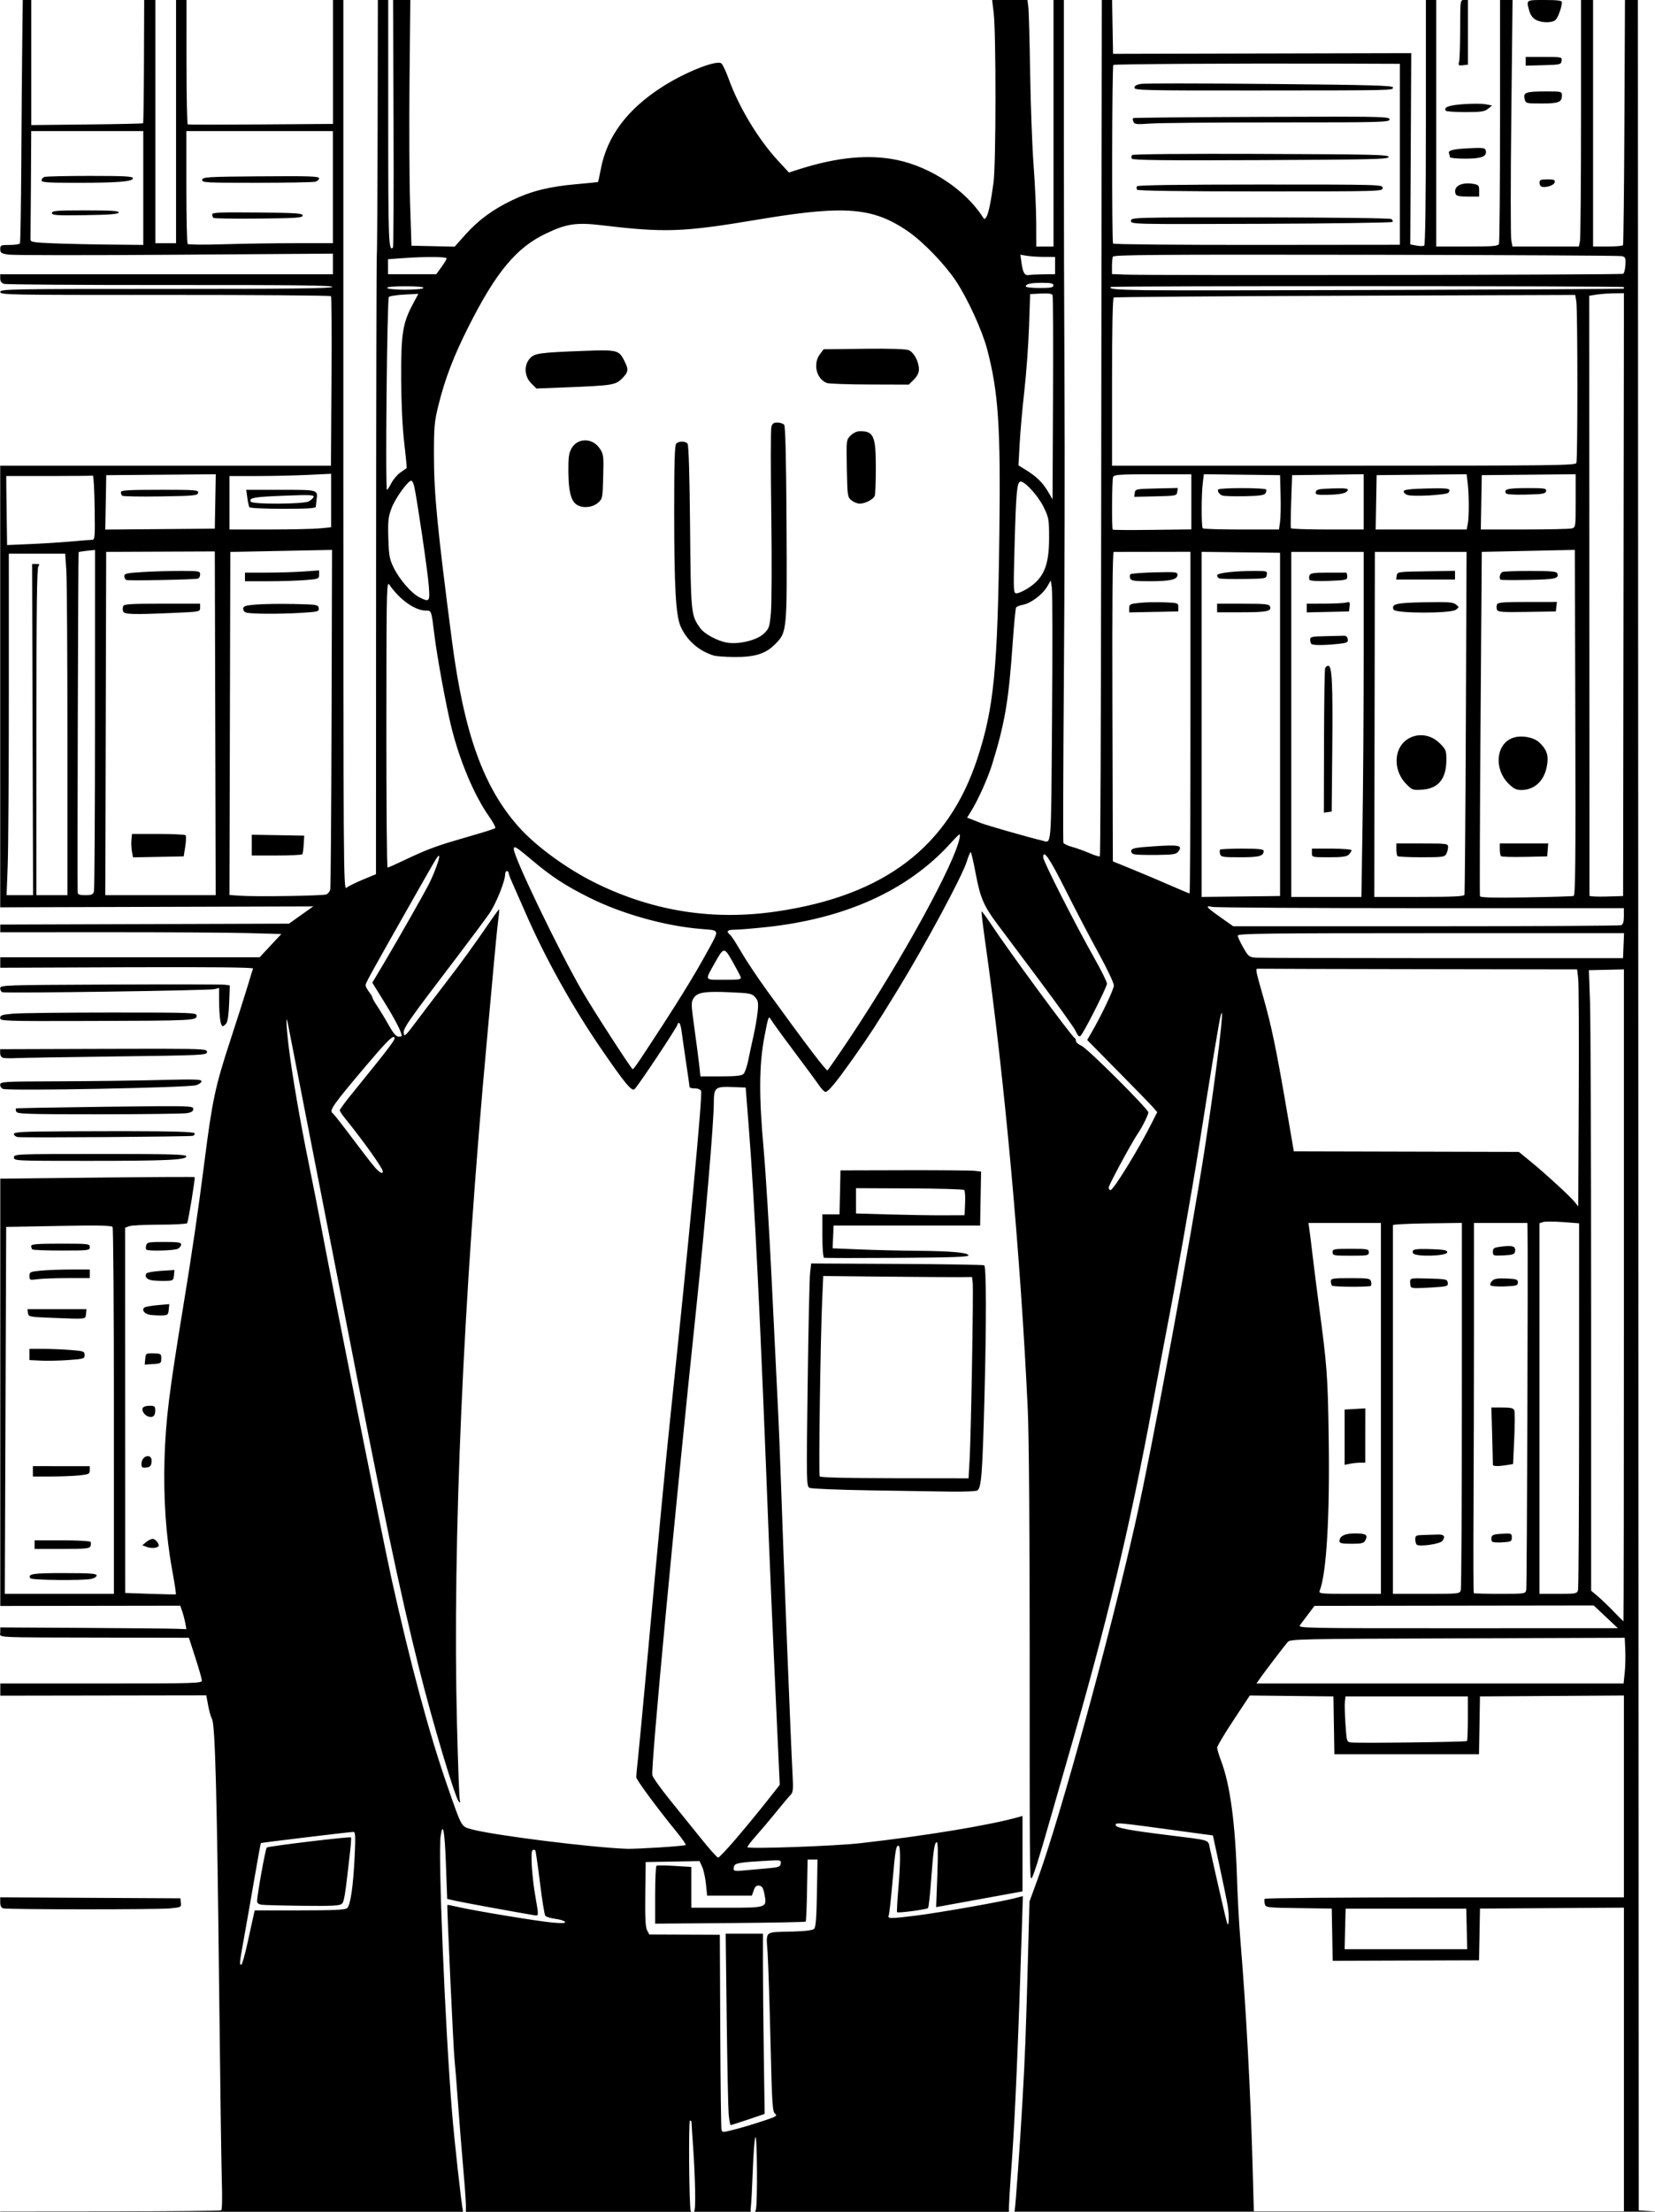<?xml version="1.0" encoding="UTF-8" standalone="no"?>
<!-- Created with Inkscape (http://www.inkscape.org/) -->

<svg
   width="72.23mm"
   height="96.464mm"
   viewBox="0 0 72.23 96.464"
   version="1.1"
   id="svg14705"
   xml:space="preserve"
   inkscape:version="1.2 (dc2aedaf03, 2022-05-15)"
   sodipodi:docname="Office worker.svg"
   xmlns:inkscape="http://www.inkscape.org/namespaces/inkscape"
   xmlns:sodipodi="http://sodipodi.sourceforge.net/DTD/sodipodi-0.dtd"
   xmlns="http://www.w3.org/2000/svg"
   xmlns:svg="http://www.w3.org/2000/svg"
   xmlns:rdf="http://www.w3.org/1999/02/22-rdf-syntax-ns#"
   xmlns:cc="http://creativecommons.org/ns#"
   xmlns:dc="http://purl.org/dc/elements/1.1/"><title
     id="title14730">Office worker</title><sodipodi:namedview
     id="namedview14707"
     pagecolor="#ffffff"
     bordercolor="#666666"
     borderopacity="1.0"
     inkscape:showpageshadow="2"
     inkscape:pageopacity="0.0"
     inkscape:pagecheckerboard="0"
     inkscape:deskcolor="#d1d1d1"
     inkscape:document-units="mm"
     showgrid="false"
     inkscape:zoom="0.24409717"
     inkscape:cx="1751.3517"
     inkscape:cy="1190.0998"
     inkscape:window-width="1920"
     inkscape:window-height="991"
     inkscape:window-x="-9"
     inkscape:window-y="-9"
     inkscape:window-maximized="1"
     inkscape:current-layer="layer1" /><defs
     id="defs14702" /><g
     inkscape:label="Lager 1"
     inkscape:groupmode="layer"
     id="layer1"
     transform="translate(135.465,-12.538)"><path
       id="path14721"
       style="fill:#000000;stroke-width:0.075"
       d="m -127.782,12.538 v 5.304 5.304 h -0.451 -0.451 v -5.304 -5.304 l -0.244,2.93e-4 -0.244,2.94e-4 -0.01,2.674 c -0.005,1.471 -0.022,2.686 -0.038,2.701 -0.015,0.015 -1.12,0.039 -2.454,0.053 l -2.426,0.026 V 15.265 12.538 h -0.185 -0.186 l -0.023,1.862 c -0.013,1.024 -0.031,3.398 -0.042,5.276 -0.011,1.878 -0.037,3.443 -0.06,3.479 -0.022,0.036 -0.225,0.066 -0.45,0.066 -0.384,0 -0.409,0.011 -0.409,0.183 0,0.161 0.043,0.19 0.357,0.238 0.197,0.03 3.463,0.032 7.26,0.006 l 6.902,-0.048 v 0.45 0.45 h -7.26 -7.26 v 0.183 c 0,0.123 0.055,0.2 0.168,0.236 0.092,0.029 3.361,0.051 7.264,0.049 5.392,-0.004 7.089,0.016 7.067,0.083 -0.022,0.067 -1.802,0.088 -7.264,0.088 -6.862,0 -7.235,0.007 -7.235,0.133 0,0.126 0.369,0.133 7.197,0.129 3.958,-0.002 7.217,0.023 7.241,0.055 0.024,0.032 0.033,1.709 0.02,3.726 l -0.023,3.667 h -7.218 -7.217 v 9.63 9.63 l 6.831,-0.02 6.831,-0.02 -0.53,0.376 -0.53,0.376 -6.3,0.02 -6.3,0.02 v 0.168 0.168 l 4.683,-0.002 c 2.576,-7.56e-4 5.336,0.016 6.134,0.038 l 1.451,0.039 -0.474,0.508 -0.474,0.508 h -5.66 -5.66 v 0.228 0.228 l 5.53,-0.021 c 3.664,-0.014 5.521,0.005 5.502,0.055 -0.016,0.041 -0.12,0.38 -0.231,0.752 -0.111,0.372 -0.452,1.439 -0.757,2.37 -0.665,2.031 -0.788,2.605 -1.134,5.316 -0.274,2.147 -0.552,4.04 -0.931,6.344 -0.614,3.73 -0.757,4.9 -0.809,6.583 -0.052,1.722 0.059,3.364 0.328,4.836 0.108,0.591 0.183,1.082 0.167,1.091 -0.016,0.009 -0.52,-1.65e-4 -1.12,-0.021 l -1.091,-0.038 -0.002,-7.964 -0.002,-7.964 0.176,-0.067 c 0.097,-0.037 0.696,-0.067 1.333,-0.067 0.636,0 1.175,-0.03 1.198,-0.066 0.053,-0.085 0.36,-1.974 0.327,-2.008 -0.014,-0.014 -1.928,-0.005 -4.254,0.021 l -4.229,0.046 v 9.318 9.318 l 3.928,-0.006 3.928,-0.006 0.085,0.248 c 0.047,0.137 0.107,0.367 0.134,0.512 l 0.049,0.263 -0.47,-0.017 c -0.259,-0.01 -2.087,-0.026 -4.062,-0.038 l -3.592,-0.02 v 0.207 c 0,0.25 -0.439,0.227 4.587,0.237 l 3.646,0.007 0.28,0.865 c 0.154,0.476 0.282,0.924 0.285,0.997 0.004,0.124 -0.253,0.132 -4.396,0.132 h -4.401 v 0.266 0.266 l 4.495,-0.007 4.495,-0.007 0.081,0.437 c 0.044,0.241 0.122,0.514 0.172,0.608 0.134,0.249 0.216,3.381 0.308,11.754 0.044,3.993 0.097,7.79 0.119,8.439 0.022,0.671 0.01,1.197 -0.029,1.221 -0.037,0.023 -2.222,0.044 -4.854,0.046 l -4.786,0.004 v 0.013 h 20.196 c -0.077,-0.364 -0.384,-3.119 -0.485,-4.382 -0.307,-3.827 -0.61,-11.222 -0.493,-12.006 0.098,-0.656 0.176,-0.236 0.23,1.242 l 0.055,1.5 0.348,0.081 c 0.275,0.064 2.616,0.493 3.451,0.633 0.201,0.034 0.2,0.038 0.057,-0.778 -0.16,-0.91 -0.228,-1.998 -0.129,-2.059 0.044,-0.027 0.098,-0.022 0.119,0.012 0.021,0.034 0.113,0.669 0.204,1.412 0.091,0.742 0.195,1.388 0.232,1.435 0.036,0.046 0.233,0.107 0.437,0.134 0.204,0.027 0.395,0.087 0.423,0.132 0.037,0.059 -0.118,0.068 -0.542,0.031 -0.631,-0.055 -3.375,-0.507 -4.129,-0.68 -0.248,-0.057 -0.457,-0.098 -0.464,-0.09 -0.025,0.025 0.267,6.338 0.31,6.708 0.024,0.207 0.093,1.07 0.154,1.918 0.061,0.848 0.16,2.084 0.22,2.746 0.06,0.662 0.116,1.415 0.125,1.674 0.005,0.146 0.003,0.252 -0.003,0.339 h 9.841 c -0.009,-0.011 -0.021,-0.018 -0.026,-0.032 -0.069,-0.2 -0.1,-3.9 -0.033,-3.942 0.037,-0.023 0.069,0.019 0.07,0.094 10e-4,0.075 0.033,0.559 0.07,1.076 0.037,0.517 0.076,1.362 0.086,1.876 0.011,0.564 -0.004,0.84 -0.047,0.926 h 2.471 c -0.003,-0.049 -0.005,-0.097 0.006,-0.188 0.022,-0.176 0.061,-0.912 0.087,-1.636 0.026,-0.724 0.077,-1.367 0.113,-1.429 0.076,-0.129 0.098,2.781 0.024,3.15 -0.008,0.041 -0.025,0.071 -0.04,0.104 h 11.082 c -0.01,-0.266 0.032,-0.88 0.137,-2.351 0.131,-1.843 0.276,-5.228 0.422,-9.865 l 0.049,-1.552 -0.366,0.095 c -0.598,0.155 -3.305,0.631 -4.277,0.752 -1.168,0.145 -1.269,0.145 -1.212,-0.005 0.025,-0.065 0.097,-0.7 0.159,-1.411 0.127,-1.441 0.158,-1.631 0.264,-1.631 0.097,0 0.094,0.738 -0.007,1.921 -0.045,0.523 -0.068,0.965 -0.051,0.982 0.046,0.046 1.29,-0.12 1.349,-0.18 0.028,-0.029 0.088,-0.558 0.133,-1.176 0.099,-1.355 0.15,-1.697 0.251,-1.697 0.051,0 0.059,0.471 0.024,1.415 l -0.053,1.415 1.885,-0.343 1.885,-0.343 1.47e-4,-1.645 v -1.645 l -0.169,0.048 c -1.26,0.356 -4.019,0.812 -6.902,1.14 -1.105,0.126 -4.881,0.26 -4.933,0.176 -0.015,-0.025 0.15,-0.245 0.368,-0.489 0.218,-0.244 0.615,-0.714 0.882,-1.044 0.267,-0.331 0.547,-0.663 0.623,-0.739 0.122,-0.123 0.132,-0.229 0.091,-0.979 -0.07,-1.282 -0.403,-9.643 -0.489,-12.276 -0.042,-1.283 -0.111,-2.992 -0.153,-3.799 -0.042,-0.807 -0.161,-3.227 -0.264,-5.379 -0.103,-2.152 -0.261,-4.724 -0.35,-5.717 -0.212,-2.352 -0.203,-3.688 0.032,-4.928 0.163,-0.86 0.186,-0.925 0.276,-0.761 0.054,0.099 0.509,0.727 1.011,1.395 0.502,0.669 0.998,1.341 1.101,1.494 0.103,0.153 0.227,0.278 0.274,0.279 0.128,7.65e-4 0.465,-0.409 1.252,-1.522 0.68,-0.961 0.973,-1.411 1.875,-2.879 1.195,-1.944 2.83,-4.976 3.038,-5.635 0.073,-0.232 0.152,-0.421 0.175,-0.421 0.023,3.4e-5 0.122,0.423 0.219,0.94 0.196,1.042 0.35,1.406 0.93,2.182 0.216,0.29 1.047,1.4 1.847,2.467 0.799,1.067 1.509,2.058 1.577,2.2 0.143,0.3 0.177,0.313 0.3,0.116 0.291,-0.467 1.075,-2.044 1.075,-2.164 0,-0.079 -0.248,-0.582 -0.552,-1.118 -0.837,-1.481 -2.232,-4.226 -2.232,-4.395 0,-0.376 0.286,0.044 0.992,1.454 0.416,0.832 1.058,2.059 1.425,2.725 0.368,0.668 0.668,1.301 0.668,1.411 0,0.172 -0.579,1.381 -1.023,2.134 l -0.143,0.243 1.357,1.374 c 0.746,0.756 1.434,1.464 1.529,1.573 l 0.172,0.199 -0.241,0.478 c -0.579,1.151 -1.67,2.924 -1.799,2.924 -0.042,0 -0.077,-0.052 -0.077,-0.115 0,-0.11 1.007,-1.971 1.28,-2.368 0.181,-0.262 0.45,-0.804 0.45,-0.906 0,-0.146 -2.658,-2.794 -2.915,-2.904 -0.134,-0.057 -0.244,-0.152 -0.244,-0.21 0,-0.058 -0.025,-0.117 -0.056,-0.131 -0.129,-0.057 -2.875,-3.79 -3.65,-4.963 -0.213,-0.322 -0.399,-0.573 -0.414,-0.559 -0.015,0.015 0.059,0.631 0.164,1.37 0.837,5.902 1.543,13.664 1.853,20.376 0.051,1.094 0.083,5.277 0.082,10.607 -0.001,9.382 0.002,9.817 0.076,9.817 0.056,-6.3e-5 0.333,-0.868 0.782,-2.445 0.177,-0.621 0.541,-1.89 0.811,-2.821 1.722,-5.951 2.685,-9.963 3.701,-15.422 0.273,-1.469 0.544,-2.908 0.601,-3.197 0.33,-1.664 1.139,-6.239 1.423,-8.05 0.536,-3.404 0.879,-5.476 0.948,-5.717 0.19,-0.664 -0.176,2.4 -0.684,5.717 -0.613,4.007 -2.311,13.168 -3.047,16.438 -1.106,4.913 -3.263,12.781 -4.245,15.483 l -0.375,1.03 -0.074,2.746 c -0.08,2.977 -0.12,4.017 -0.233,5.981 -0.107,1.873 -0.293,4.477 -0.339,4.758 -0.003,0.016 -0.009,0.023 -0.013,0.038 h 27.965 v -0.011 l -0.357,-0.023 -0.357,-0.023 -0.019,-48.203 -0.019,-48.203 -0.282,2.93e-4 -0.282,1.47e-4 -0.024,5.319 c -0.013,2.926 -0.041,5.346 -0.061,5.379 -0.02,0.033 -0.322,0.059 -0.672,0.059 h -0.635 v -5.379 -5.379 h -0.263 -0.263 v 5.144 c 0,2.829 -0.021,5.25 -0.047,5.379 l -0.047,0.235 h -1.449 -1.449 l -0.053,-0.282 c -0.029,-0.155 -0.029,-2.576 0.002,-5.379 l 0.055,-5.097 h -0.273 -0.274 v 5.26 c 0,2.893 -0.02,5.313 -0.046,5.379 -0.039,0.102 -0.234,0.119 -1.392,0.119 h -1.346 v -5.379 -5.379 h -0.226 -0.226 v 5.337 c 0,3.415 -0.027,5.353 -0.074,5.383 -0.041,0.025 -0.194,0.023 -0.34,-0.004 l -0.267,-0.05 0.021,-4.171 0.021,-4.171 -6.507,0.015 -6.507,0.015 -0.021,-1.176 -0.021,-1.176 h -0.224 -0.224 l -0.009,6.225 c -0.005,3.424 -0.015,11.818 -0.022,18.654 -0.007,6.836 -0.032,12.448 -0.055,12.47 -0.023,0.023 -0.224,-0.038 -0.448,-0.135 -0.224,-0.097 -0.565,-0.22 -0.759,-0.273 -0.194,-0.053 -0.367,-0.134 -0.385,-0.181 -0.018,-0.047 -0.007,-3.336 0.023,-7.308 0.031,-3.972 0.043,-9.643 0.026,-12.601 -0.016,-2.958 -0.029,-7.96 -0.028,-11.115 l 0.001,-5.736 h -0.226 -0.226 v 5.379 5.379 h -0.376 -0.376 l -0.003,-1.034 c -0.002,-0.569 -0.053,-1.695 -0.114,-2.501 -0.061,-0.807 -0.129,-2.618 -0.151,-4.025 -0.022,-1.407 -0.057,-2.702 -0.079,-2.878 l -0.039,-0.32 h -0.771 -0.771 l 0.067,0.545 c 0.109,0.891 0.105,6.603 -0.005,7.418 -0.117,0.864 -0.222,1.367 -0.318,1.515 -0.065,0.1 -0.081,0.1 -0.145,0 -0.76,-1.184 -2.269,-2.19 -3.748,-2.497 -1.218,-0.253 -2.598,-0.125 -4.229,0.391 l -0.489,0.155 -0.469,-0.506 c -0.864,-0.93 -1.717,-2.344 -2.162,-3.579 -0.115,-0.32 -0.258,-0.622 -0.316,-0.671 -0.203,-0.169 -1.59,0.381 -2.597,1.03 -1.517,0.977 -2.393,2.149 -2.664,3.565 -0.059,0.308 -0.115,0.567 -0.124,0.575 -0.01,0.008 -0.441,0.052 -0.958,0.097 -1.166,0.102 -1.958,0.299 -2.778,0.692 -0.852,0.407 -1.482,0.869 -2.05,1.504 l -0.472,0.528 -0.942,-0.021 -0.942,-0.021 -0.06,-1.843 c -0.033,-1.014 -0.044,-3.426 -0.025,-5.36 l 0.035,-3.517 h -0.376 -0.376 l 0.02,5.378 c 0.011,2.958 -9.4e-4,5.399 -0.026,5.424 -0.189,0.189 -0.207,-0.275 -0.207,-5.427 v -5.375 h -0.226 -0.226 l -0.01,5.473 c -0.005,3.01 -0.021,5.558 -0.036,5.661 -0.014,0.103 -0.028,6.22 -0.031,13.592 l -0.005,13.404 -0.58,0.24 c -0.319,0.132 -0.639,0.292 -0.712,0.356 -0.125,0.111 -0.132,-0.814 -0.132,-19.305 v -19.421 h -0.226 -0.226 v 2.704 2.704 l -3.141,0.023 c -1.727,0.012 -3.166,0.012 -3.197,-5.87e-4 -0.031,-0.013 -0.056,-1.24 -0.056,-2.727 V 12.538 h -0.226 z m 59.732,0 c -0.822,0 -0.807,-0.011 -0.673,0.47 0.05,0.18 0.152,0.321 0.282,0.392 0.268,0.145 0.727,0.146 0.872,0.001 0.109,-0.109 0.27,-0.565 0.271,-0.769 3.1e-4,-0.069 -0.2,-0.094 -0.752,-0.094 z m -3.517,1.47e-4 c -0.169,-1.14e-4 -0.169,0.004 -0.17,1.26 -5.66e-4,0.693 -0.022,1.339 -0.048,1.435 -0.042,0.157 -0.025,0.173 0.17,0.15 l 0.217,-0.025 v -1.41 -1.41 z m 2.689,2.482 v 0.191 0.191 l 0.771,-0.021 c 0.735,-0.02 0.772,-0.029 0.795,-0.191 0.024,-0.166 0.01,-0.169 -0.771,-0.169 z m -8.482,0.291 2.99,0.01 v 3.946 3.946 l -6.238,0.006 c -3.431,0.003 -6.256,-0.023 -6.278,-0.058 -0.061,-0.098 -0.049,-7.754 0.012,-7.791 0.065,-0.039 5.402,-0.072 9.514,-0.058 z m -6.539,0.867 c -1.023,-4.54e-4 -1.696,0.006 -1.774,0.019 -0.191,0.032 -0.282,0.086 -0.282,0.169 5.7e-5,0.111 0.463,0.122 5.285,0.118 6.152,-0.004 5.999,-0.001 5.999,-0.134 0,-0.082 -0.963,-0.109 -5.36,-0.15 -1.474,-0.014 -2.846,-0.021 -3.868,-0.021 z m 15.868,0.348 c -0.839,0.001 -0.963,0.047 -0.893,0.329 0.049,0.194 0.058,0.196 0.747,0.196 0.743,0 0.879,-0.054 0.879,-0.354 0,-0.169 -0.018,-0.173 -0.733,-0.172 z m -3.012,0.536 c -0.177,-5.28e-4 -0.381,0.006 -0.569,0.02 -0.631,0.048 -0.85,0.13 -0.755,0.285 0.02,0.033 0.404,0.06 0.852,0.06 0.69,0 0.842,-0.022 0.992,-0.144 l 0.177,-0.144 -0.291,-0.055 c -0.08,-0.015 -0.23,-0.023 -0.407,-0.023 z m -6.262,0.565 c -0.77,1.68e-4 -1.778,0.003 -3.096,0.008 -3.07,0.011 -5.596,0.035 -5.614,0.053 -0.018,0.018 -0.011,0.09 0.016,0.16 0.043,0.112 0.132,0.121 0.736,0.078 0.378,-0.027 2.882,-0.049 5.565,-0.049 4.596,0 4.878,-0.008 4.878,-0.132 8e-6,-0.093 -0.173,-0.12 -2.484,-0.12 z m -56.797,0.627 h 2.445 2.445 v 2.483 2.483 l -1.486,-0.015 c -0.817,-0.008 -1.926,-0.034 -2.464,-0.056 -0.869,-0.036 -0.977,-0.056 -0.972,-0.173 0.003,-0.072 0.012,-1.164 0.019,-2.426 z m 6.771,0 h 3.197 3.197 v 2.445 2.445 l -1.636,1.47e-4 c -0.9,1.11e-4 -2.313,0.021 -3.141,0.047 -0.828,0.026 -1.53,0.02 -1.561,-0.013 -0.031,-0.033 -0.056,-1.154 -0.056,-2.492 z m 56.453,0.737 c -0.066,-0.002 -0.15,1.83e-4 -0.256,0.004 -0.82,0.027 -1.143,0.09 -1.095,0.215 0.023,0.06 0.042,0.141 0.042,0.179 0,0.038 0.298,0.069 0.663,0.069 0.709,0 0.954,-0.091 0.906,-0.339 -0.018,-0.092 -0.06,-0.124 -0.259,-0.128 z m -9.543,0.259 c -3.311,-0.011 -5.591,0.009 -5.632,0.05 -0.038,0.038 -0.045,0.109 -0.014,0.158 0.041,0.067 1.41,0.082 5.632,0.063 4.896,-0.022 5.577,-0.039 5.577,-0.138 0,-0.099 -0.677,-0.115 -5.563,-0.132 z m -51.117,0.96 c -1.031,0 -1.928,0.021 -1.994,0.046 -0.065,0.025 -0.119,0.093 -0.119,0.15 0,0.086 0.273,0.105 1.531,0.105 1.807,0 2.456,-0.053 2.456,-0.199 0,-0.083 -0.346,-0.102 -1.875,-0.102 z m 7.461,0.018 c -2.348,0.018 -2.54,0.03 -2.563,0.151 -0.024,0.123 0.129,0.131 2.369,0.131 1.317,-5.66e-4 2.47,-0.021 2.563,-0.046 0.093,-0.025 0.169,-0.093 0.169,-0.15 0,-0.088 -0.406,-0.102 -2.538,-0.085 z m 56.145,0.133 c -0.289,0 -0.344,0.023 -0.344,0.144 0,0.079 0.042,0.158 0.093,0.175 0.18,0.06 0.546,-0.062 0.571,-0.191 0.02,-0.106 -0.035,-0.129 -0.319,-0.129 z m -3.416,0.177 c -0.431,-0.019 -0.697,0.176 -0.586,0.466 0.03,0.079 0.174,0.108 0.533,0.108 h 0.491 v -0.255 c 0,-0.229 -0.025,-0.259 -0.244,-0.298 -0.068,-0.012 -0.133,-0.019 -0.194,-0.022 z m -9.111,0.048 c -3.477,0 -5.353,0.026 -5.383,0.075 -0.026,0.041 -0.026,0.109 0,0.15 0.03,0.049 1.907,0.075 5.383,0.075 5.287,0 5.337,-0.001 5.337,-0.15 0,-0.149 -0.05,-0.15 -5.337,-0.15 z m -51.267,1.128 c -1.269,0 -1.473,0.016 -1.473,0.114 0,0.099 0.192,0.112 1.442,0.094 1.072,-0.015 1.45,-0.045 1.473,-0.114 0.024,-0.073 -0.297,-0.094 -1.442,-0.094 z m 33.085,0.005 c 1.184,0.027 1.948,0.319 2.814,0.917 0.656,0.453 1.598,1.429 2.081,2.156 0.508,0.765 1.143,2.147 1.357,2.955 0.497,1.878 0.598,3.373 0.54,8.035 -0.073,5.96 -0.238,7.647 -0.966,9.855 -1.265,3.839 -4.054,5.959 -8.751,6.651 -2.737,0.404 -5.336,0.005 -7.824,-1.199 -1.298,-0.628 -2.671,-1.625 -3.451,-2.503 -1.532,-1.727 -2.376,-4.085 -2.899,-8.102 -0.641,-4.927 -0.785,-6.409 -0.786,-8.087 -7.5e-4,-1.25 0.019,-1.472 0.195,-2.182 0.294,-1.183 0.671,-2.162 1.348,-3.498 1.174,-2.317 2.057,-3.375 3.323,-3.983 0.915,-0.439 1.347,-0.504 2.456,-0.372 2.76,0.33 3.546,0.302 6.791,-0.243 1.675,-0.281 2.851,-0.421 3.772,-0.4 z m -25.587,0.087 c -1.618,-0.016 -1.975,-0.002 -1.975,0.081 0,0.056 0.023,0.125 0.051,0.153 0.028,0.028 0.917,0.042 1.975,0.031 1.651,-0.017 1.923,-0.036 1.923,-0.133 0,-0.097 -0.278,-0.116 -1.975,-0.133 z m 43.748,0.214 c -5.583,-0.002 -5.626,-0.001 -5.626,0.149 0,0.15 0.036,0.151 5.674,0.13 3.12,-0.012 5.701,-0.048 5.734,-0.082 0.033,-0.033 0.012,-0.091 -0.048,-0.127 -0.061,-0.038 -2.582,-0.068 -5.734,-0.07 z m -10.453,1.627 0.288,0.048 c 0.159,0.026 0.5,0.048 0.758,0.048 l 0.47,8.81e-4 v 0.376 0.376 l -0.508,0.006 c -0.279,0.003 -0.566,0.017 -0.636,0.031 -0.18,0.035 -0.258,-0.092 -0.32,-0.517 z m 15.078,0.002 c 6.051,0.01 11.079,0.036 11.174,0.059 0.152,0.036 0.171,0.082 0.155,0.382 -0.01,0.187 -0.053,0.363 -0.097,0.39 -0.076,0.047 -20.652,0.078 -21.766,0.033 l -0.545,-0.022 v -0.329 c 0,-0.181 0.017,-0.374 0.038,-0.429 0.032,-0.083 1.936,-0.097 11.04,-0.083 z m -40.691,0.098 c 0.347,0.003 0.574,0.024 0.574,0.062 0,0.035 -0.102,0.204 -0.226,0.376 l -0.226,0.312 h -1.053 -1.053 v -0.327 -0.327 l 0.689,-0.049 c 0.481,-0.034 0.948,-0.049 1.295,-0.047 z m 26.572,1.126 c 0.379,0 0.483,0.024 0.483,0.113 0,0.091 -0.117,0.113 -0.602,0.113 -0.331,0 -0.602,-0.03 -0.602,-0.067 0,-0.112 0.213,-0.159 0.721,-0.159 z m 14.177,0.145 c 5.583,9.71e-4 11.166,0.015 11.192,0.041 0.022,0.022 0.026,0.052 0.009,0.067 -0.04,0.034 -19.045,0.096 -20.87,0.068 -1.292,-0.02 -1.613,-0.049 -1.523,-0.139 0.026,-0.026 5.609,-0.038 11.192,-0.037 z m -41.98,0.006 c 0.538,0 0.82,0.027 0.79,0.075 -0.026,0.042 -0.375,0.075 -0.79,0.075 -0.414,0 -0.764,-0.033 -0.79,-0.075 -0.03,-0.048 0.251,-0.075 0.79,-0.075 z m 53.186,0.301 -0.018,13.146 -0.018,13.146 -0.733,0.022 c -0.403,0.012 -0.734,-0.005 -0.735,-0.038 -5.97e-4,-0.033 -0.003,-5.933 -0.006,-13.112 l -0.005,-13.052 0.326,-0.051 c 0.179,-0.028 0.52,-0.053 0.757,-0.056 z m -25.444,0.015 c 0.334,-0.016 0.482,0.006 0.509,0.075 v 1.47e-4 c 0.021,0.054 0.029,2.078 0.018,4.499 l -0.02,4.401 -0.2,-0.339 c -0.233,-0.394 -0.498,-0.654 -0.957,-0.938 l -0.33,-0.204 0.052,-0.952 c 0.028,-0.524 0.121,-1.561 0.205,-2.306 0.085,-0.745 0.176,-1.997 0.203,-2.783 l 0.049,-1.429 z m -27.172,0.012 -0.246,0.462 c -0.44,0.828 -0.511,1.288 -0.503,3.235 0.005,1.092 0.054,2.129 0.134,2.811 0.07,0.594 0.116,1.088 0.104,1.096 -0.012,0.009 -0.133,0.092 -0.269,0.186 -0.135,0.094 -0.314,0.303 -0.397,0.465 -0.083,0.162 -0.169,0.295 -0.192,0.295 -0.079,0 0.004,-8.339 0.083,-8.414 0.041,-0.039 0.347,-0.085 0.68,-0.103 z m 50.491,0.05 0.047,0.282 c 0.06,0.364 0.063,6.89 0.003,7.046 -0.041,0.108 -1.006,0.119 -10.156,0.119 h -10.11 v -3.644 c 0,-2.322 0.027,-3.661 0.074,-3.69 0.041,-0.025 4.59,-0.061 10.109,-0.079 z m -31.043,2.348 -1.76,0.02 -0.159,0.212 c -0.314,0.42 -0.162,1.073 0.293,1.259 0.083,0.034 0.923,0.064 1.868,0.066 l 1.717,0.005 0.22,-0.22 c 0.147,-0.147 0.22,-0.296 0.22,-0.449 0,-0.33 -0.218,-0.739 -0.445,-0.833 -0.125,-0.052 -0.825,-0.074 -1.955,-0.061 z m -11.354,0.069 c -0.209,-0.001 -0.479,0.007 -0.832,0.021 -1.976,0.074 -2.183,0.102 -2.389,0.325 -0.272,0.294 -0.249,0.787 0.051,1.088 l 0.229,0.229 1.257,-0.049 c 2.057,-0.08 2.195,-0.102 2.479,-0.386 0.286,-0.286 0.298,-0.388 0.094,-0.787 -0.173,-0.34 -0.261,-0.435 -0.889,-0.44 z m 7.577,3.148 c -0.171,0 -0.226,0.042 -0.266,0.203 -0.028,0.111 -0.029,1.829 -0.002,3.818 0.027,1.988 0.019,3.918 -0.017,4.288 -0.061,0.635 -0.08,0.686 -0.325,0.911 -0.301,0.276 -1.068,0.461 -1.574,0.38 -0.429,-0.069 -1.002,-0.377 -1.189,-0.64 -0.399,-0.56 -0.404,-0.615 -0.439,-4.408 -0.021,-2.263 -0.06,-3.57 -0.109,-3.63 -0.098,-0.119 -0.377,-0.122 -0.495,-0.004 -0.067,0.067 -0.09,0.833 -0.089,2.99 0.002,3.316 0.07,4.505 0.283,4.988 0.267,0.605 0.795,1.067 1.446,1.265 0.103,0.032 0.495,0.06 0.87,0.064 0.912,0.009 1.382,-0.135 1.797,-0.55 0.533,-0.533 0.533,-0.534 0.507,-5.309 -0.016,-2.809 -0.049,-4.204 -0.103,-4.269 -0.044,-0.053 -0.177,-0.097 -0.295,-0.097 z m 3.609,0.376 c -0.138,0 -0.295,0.072 -0.413,0.19 -0.19,0.19 -0.19,0.19 -0.166,1.436 0.023,1.205 0.03,1.251 0.201,1.39 0.098,0.079 0.26,0.144 0.361,0.144 0.238,0 0.596,-0.187 0.656,-0.342 0.026,-0.067 0.047,-0.612 0.047,-1.21 0,-1.395 -0.091,-1.608 -0.687,-1.608 z m -12.008,0.399 c -0.237,0.003 -0.466,0.126 -0.598,0.369 -0.106,0.194 -0.133,0.41 -0.127,1.003 0.008,0.84 0.111,1.257 0.352,1.426 v 1.47e-4 c 0.25,0.175 0.687,0.143 0.933,-0.068 0.208,-0.179 0.211,-0.196 0.236,-1.147 0.024,-0.911 0.015,-0.981 -0.152,-1.227 -0.163,-0.24 -0.407,-0.359 -0.644,-0.356 z m -11.078,1.459 v 1.167 1.167 l -0.508,0.048 c -0.279,0.026 -1.278,0.048 -2.219,0.048 l -1.711,5.88e-4 v -1.166 -1.166 h 1.192 c 0.655,0 1.654,-0.022 2.219,-0.049 z m 45.063,0.02 v 1.205 1.205 h -1.575 c -0.866,0 -1.587,-0.025 -1.601,-0.056 -0.014,-0.031 -0.008,-0.564 0.014,-1.185 l 0.04,-1.128 1.561,-0.02 z m -6.975,2.94e-4 1.663,0.02 1.663,0.02 0.023,0.865 c 0.013,0.476 0.002,1.009 -0.024,1.185 l -0.046,0.32 h -1.638 c -0.901,0 -1.66,-0.023 -1.688,-0.05 -0.063,-0.063 -0.064,-1.438 -0.001,-1.964 z m 11.468,2.94e-4 0.048,0.396 c 0.061,0.51 0.062,1.476 0.002,1.778 l -0.047,0.235 h -1.986 -1.986 l 0.021,-1.185 0.021,-1.185 1.964,-0.02 z m 4.761,1.47e-4 v 1.158 c 0,1.138 -0.003,1.159 -0.169,1.204 -0.093,0.025 -1.025,0.046 -2.071,0.046 l -1.901,0.001 0.021,-1.185 0.021,-1.185 2.05,-0.02 z m -59.352,2.94e-4 -0.021,1.186 -0.021,1.186 -2.39,0.02 -2.39,0.02 0.021,-1.186 0.021,-1.186 2.39,-0.02 z m 40.892,0.002 h 1.685 v 1.201 1.201 l -1.699,0.021 c -0.934,0.012 -1.713,0.007 -1.73,-0.01 -0.05,-0.05 -0.036,-2.163 0.014,-2.295 0.04,-0.104 0.264,-0.119 1.73,-0.119 z m -46.256,0.056 c 0.031,-0.01 0.066,0.616 0.077,1.392 0.019,1.329 0.013,1.411 -0.119,1.411 -0.076,0 -0.492,0.032 -0.923,0.071 -0.431,0.039 -1.233,0.09 -1.781,0.113 l -0.997,0.042 -0.016,-1.072 c -0.009,-0.59 -0.017,-1.267 -0.019,-1.505 l -0.002,-0.433 h 1.862 c 1.024,0 1.887,-0.009 1.918,-0.019 z m 13.903,0.222 c 0.039,0.008 0.095,0.127 0.125,0.263 0.129,0.593 0.584,3.692 0.63,4.292 0.057,0.732 0.041,0.753 -0.405,0.533 -0.341,-0.168 -0.87,-0.776 -1.122,-1.29 -0.186,-0.379 -0.213,-0.528 -0.236,-1.293 -0.022,-0.747 -0.003,-0.925 0.14,-1.305 0.166,-0.441 0.736,-1.229 0.868,-1.2 z m 26.567,0.042 c 0.169,-0.056 0.77,0.592 1.019,1.098 0.233,0.473 0.244,0.537 0.244,1.363 0,1.201 -0.233,1.751 -0.929,2.192 -0.188,0.119 -0.408,0.217 -0.488,0.217 -0.143,0 -0.145,-0.05 -0.089,-2.088 0.061,-2.257 0.103,-2.736 0.243,-2.782 z m 6.88,0.276 -0.927,0.021 c -0.901,0.021 -0.928,0.026 -0.952,0.193 l -0.024,0.172 0.927,-0.021 c 0.901,-0.021 0.928,-0.026 0.952,-0.193 z m 2.81,0.005 c -0.554,0 -1.023,0.027 -1.044,0.06 -0.049,0.079 0.038,0.207 0.179,0.264 0.062,0.025 0.495,0.039 0.962,0.03 0.648,-0.012 0.865,-0.042 0.917,-0.125 0.037,-0.06 0.051,-0.136 0.03,-0.169 -0.02,-0.033 -0.49,-0.06 -1.044,-0.06 z m 12.423,0 c -0.829,0 -1.022,0.048 -0.911,0.228 0.03,0.048 0.369,0.07 0.887,0.056 0.73,-0.018 0.843,-0.038 0.865,-0.153 0.023,-0.119 -0.057,-0.132 -0.841,-0.132 z m -3.783,0.011 c -0.142,-0.002 -0.327,8.24e-4 -0.566,0.006 -0.711,0.015 -0.999,0.048 -1.022,0.115 -0.017,0.052 0.048,0.125 0.144,0.163 0.23,0.091 1.739,0.008 1.811,-0.1 0.09,-0.135 0.057,-0.179 -0.367,-0.185 z m -4.701,0.005 c -0.599,0.019 -0.706,0.041 -0.727,0.153 -0.022,0.116 0.038,0.131 0.488,0.124 0.592,-0.009 0.865,-0.07 0.91,-0.204 0.024,-0.073 -0.132,-0.09 -0.671,-0.073 z m -51.178,0.059 c -1.365,0 -1.698,0.02 -1.698,0.1 0,0.055 0.025,0.126 0.056,0.157 0.031,0.031 0.784,0.045 1.673,0.031 1.468,-0.023 1.619,-0.038 1.642,-0.157 0.024,-0.122 -0.096,-0.132 -1.673,-0.132 z m 3.773,0 0.047,0.345 c 0.026,0.19 0.066,0.376 0.09,0.414 0.024,0.038 0.684,0.069 1.468,0.069 1.086,0 1.427,-0.022 1.431,-0.094 0.003,-0.052 0.018,-0.179 0.031,-0.282 0.061,-0.461 0.094,-0.451 -1.557,-0.451 z m 2.721,0.233 c 0.189,0.007 0.233,0.032 0.218,0.076 -0.019,0.058 -0.117,0.147 -0.217,0.198 -0.237,0.121 -2.445,0.132 -2.518,0.013 -0.105,-0.169 0.115,-0.21 1.425,-0.262 0.568,-0.023 0.903,-0.032 1.092,-0.025 z m 55.264,2.387 0.021,7.531 c 0.017,6.06 0.002,7.537 -0.075,7.562 -0.053,0.017 -0.988,0.045 -2.077,0.063 -1.411,0.023 -1.989,0.009 -2.01,-0.051 -0.016,-0.046 -0.005,-3.444 0.025,-7.551 l 0.054,-7.467 2.031,-0.044 z m -54.241,0.001 -0.021,7.322 c -0.011,4.027 -0.036,7.395 -0.056,7.483 -0.019,0.089 -0.095,0.187 -0.167,0.219 -0.144,0.063 -3.098,0.108 -3.8,0.057 l -0.433,-0.031 0.019,-7.481 0.019,-7.48 2.219,-0.045 z m -10.344,0.002 -0.001,7.359 c -5.7e-4,4.047 -0.021,7.435 -0.046,7.528 h 1.5e-4 c -0.038,0.143 -0.097,0.169 -0.375,0.169 -0.262,0 -0.331,-0.027 -0.335,-0.132 -0.02,-0.536 0.02,-14.804 0.041,-14.826 0.015,-0.015 0.182,-0.043 0.371,-0.063 z m 5.228,0.064 0.02,7.496 0.019,7.496 h -2.409 -2.409 l 0.019,-7.486 0.019,-7.486 2.37,-0.01 z m 42.58,0.016 v 7.451 c 0,4.098 -0.017,7.45 -0.038,7.45 -0.021,-6.36e-4 -0.393,-0.157 -0.828,-0.347 -0.434,-0.19 -1.179,-0.505 -1.655,-0.7 l -0.865,-0.353 -0.019,-6.747 c -0.013,-4.484 0.006,-6.747 0.056,-6.748 0.042,-7.11e-4 0.812,-0.002 1.712,-0.003 z m 0.489,0.003 1.711,0.02 1.711,0.02 v 7.485 7.485 l -1.711,0.02 -1.711,0.02 V 44.135 Z m 3.912,0.003 h 1.58 1.58 v 4.351 c 0,2.393 -0.022,5.778 -0.05,7.523 l -0.05,3.172 h -1.53 -1.53 V 44.135 Z m 7.65,0 -0.031,7.429 c -0.017,4.086 -0.045,7.471 -0.061,7.523 -0.023,0.072 -0.487,0.094 -1.983,0.094 h -1.953 l 0.013,-7.523 0.013,-7.523 2.001,-1.47e-4 z m -63.621,0.075 h 1.23 1.23 l 0.049,0.733 c 0.027,0.403 0.049,3.755 0.049,7.448 l 2.9e-4,6.714 h -0.677 -0.677 v -7.132 c 0,-5.447 0.021,-7.153 0.09,-7.222 0.07,-0.07 0.049,-0.09 -0.094,-0.09 h -0.184 l 0.021,7.222 0.021,7.222 h -0.578 -0.578 l 0.049,-1.298 c 0.027,-0.714 0.049,-4.065 0.049,-7.448 z m 13.541,0.73 -0.689,0.049 c -0.379,0.027 -1.107,0.049 -1.617,0.049 h -0.929 v 0.188 0.188 l 0.997,-5.85e-4 c 0.548,-2.51e-4 1.276,-0.022 1.617,-0.049 0.599,-0.047 0.621,-0.055 0.621,-0.236 z m 49.576,0.019 -1.26,0.021 c -1.242,0.02 -1.26,0.023 -1.284,0.19 l -0.024,0.169 h 1.284 1.284 v -0.19 z m -55.621,0.004 c -0.469,0 -1.214,0.022 -1.655,0.049 -0.697,0.043 -0.802,0.066 -0.802,0.182 0,0.073 0.042,0.147 0.094,0.165 0.112,0.039 2.986,-0.017 3.122,-0.06 0.052,-0.017 0.094,-0.099 0.094,-0.183 0,-0.145 -0.046,-0.153 -0.853,-0.153 z m 46.911,0 c -0.908,0 -1.672,0.088 -1.672,0.193 0,0.053 0.042,0.113 0.094,0.134 0.052,0.021 0.534,0.033 1.072,0.025 0.952,-0.014 0.979,-0.018 1.002,-0.183 0.023,-0.162 2.48e-4,-0.169 -0.496,-0.169 z m 12.018,0 c -0.613,0 -1.168,0.021 -1.233,0.046 -0.108,0.041 -0.165,0.259 -0.088,0.337 0.017,0.017 0.566,0.021 1.22,0.009 1.183,-0.023 1.342,-0.06 1.254,-0.29 -0.03,-0.078 -0.291,-0.101 -1.153,-0.101 z m -15.876,0.053 c -0.136,5.23e-4 -0.313,0.004 -0.541,0.01 -0.548,0.014 -1.023,0.051 -1.056,0.081 -0.032,0.031 -0.037,0.112 -0.011,0.181 0.041,0.106 0.172,0.125 0.863,0.125 0.886,0 1.201,-0.073 1.201,-0.28 1.9e-5,-0.092 -0.046,-0.12 -0.455,-0.118 z m 7.008,0.022 c -0.611,0 -0.752,0.021 -0.79,0.12 -0.025,0.066 -0.025,0.154 7.35e-4,0.195 h 1.47e-4 c 0.029,0.046 0.357,0.064 0.846,0.045 0.763,-0.029 0.8,-0.038 0.8,-0.195 0,-0.091 -0.025,-0.165 -0.056,-0.165 z m -12.082,0.339 0.048,0.339 c 0.027,0.186 0.03,2.751 0.007,5.699 -0.045,5.829 -0.011,5.404 -0.431,5.308 -0.485,-0.111 -2.379,-0.65 -2.633,-0.749 -0.166,-0.065 -0.378,-0.148 -0.472,-0.184 l -0.171,-0.066 0.176,-0.283 c 0.304,-0.49 0.729,-1.437 0.915,-2.037 0.56,-1.814 0.724,-2.776 0.898,-5.291 0.057,-0.813 0.123,-1.512 0.149,-1.552 0.025,-0.041 0.161,-0.096 0.301,-0.122 0.343,-0.064 0.847,-0.44 1.049,-0.782 z m -28.906,0.155 c 0.012,-0.004 0.025,0.01 0.04,0.032 0.441,0.647 1.119,1.129 1.589,1.129 0.252,0 0.24,-0.035 0.385,1.128 0.113,0.909 0.495,2.986 0.716,3.893 0.365,1.498 0.994,3.002 1.642,3.93 0.188,0.268 0.317,0.508 0.288,0.534 -0.029,0.025 -0.291,0.115 -0.58,0.2 -0.29,0.085 -0.831,0.245 -1.204,0.354 -0.849,0.25 -1.325,0.435 -2.182,0.845 -0.372,0.178 -0.702,0.324 -0.733,0.325 -0.031,2.19e-4 -0.055,-2.818 -0.052,-6.262 0.003,-5.176 0.009,-6.081 0.091,-6.108 z m 49.709,0.785 c -1.074,0 -1.293,0.019 -1.33,0.113 -0.024,0.062 -0.024,0.164 5.88e-4,0.227 l 1.47e-4,1.48e-4 c 0.037,0.098 0.232,0.112 1.306,0.094 l 1.262,-0.021 0.024,-0.207 0.024,-0.207 z m -3.869,0.006 c -0.166,-1.99e-4 -0.371,0.003 -0.625,0.007 -1.243,0.024 -1.446,0.072 -1.351,0.32 0.066,0.171 2.504,0.176 2.725,0.005 0.144,-0.112 0.144,-0.114 -0.004,-0.231 -0.094,-0.074 -0.245,-0.101 -0.744,-0.102 z m -3.953,0.001 c -0.023,0.001 -0.054,0.008 -0.093,0.019 -0.096,0.026 -0.522,0.047 -0.946,0.048 l -0.771,0.001 v 0.19 0.19 l 0.922,-0.021 0.922,-0.021 0.025,-0.217 c 0.017,-0.146 0.012,-0.193 -0.057,-0.189 z m -8.58,0.004 c -0.194,0.004 -0.38,0.014 -0.509,0.027 -0.435,0.045 -0.47,0.062 -0.47,0.233 v 0.184 l 1.072,-0.021 1.072,-0.021 V 39.019 c 0,-0.183 -0.016,-0.189 -0.602,-0.212 -0.166,-0.007 -0.369,-0.007 -0.563,-0.003 z m -43.185,0.064 c -1.404,0 -1.664,0.017 -1.701,0.113 -0.024,0.062 -0.024,0.164 0,0.226 0.05,0.131 0.423,0.141 2.218,0.063 1.132,-0.049 1.14,-0.051 1.14,-0.226 v -0.176 z m 46.043,0 v 0.188 0.188 l 1.072,-0.001 c 1.101,-0.001 1.316,-0.045 1.236,-0.254 -0.04,-0.103 -0.21,-0.12 -1.177,-0.12 z m -41.254,0.012 c -0.297,0.005 -0.556,0.014 -0.706,0.027 -0.462,0.041 -0.545,0.07 -0.545,0.187 0,0.084 0.067,0.152 0.169,0.171 0.281,0.054 1.488,0.056 2.343,0.004 0.762,-0.047 0.804,-0.058 0.783,-0.207 -0.021,-0.15 -0.072,-0.159 -1.113,-0.181 -0.3,-0.006 -0.634,-0.007 -0.931,-0.002 z m 46.802,1.386 c -0.072,0.003 -0.436,0.012 -0.809,0.019 -0.602,0.011 -0.677,0.028 -0.677,0.15 0,0.076 0.023,0.16 0.05,0.188 0.064,0.064 0.546,0.064 1.146,0.002 0.418,-0.044 0.464,-0.065 0.444,-0.207 -0.014,-0.095 -0.075,-0.156 -0.154,-0.152 z m -0.694,1.31 c -0.054,0 -0.117,0.048 -0.14,0.107 -0.023,0.059 -0.044,1.5 -0.048,3.203 l -0.007,3.096 0.171,-0.024 0.171,-0.024 0.025,-2.708 c 0.027,-2.885 -0.01,-3.649 -0.173,-3.649 z m 4.011,3.029 c -0.491,0.013 -0.94,0.357 -1.017,0.929 -0.058,0.435 0.088,0.87 0.401,1.192 0.267,0.275 0.289,0.282 0.714,0.252 0.702,-0.051 1.043,-0.478 1.043,-1.308 0,-0.392 -0.022,-0.447 -0.285,-0.71 -0.252,-0.252 -0.561,-0.363 -0.855,-0.355 z m 4.47,0.059 c -0.169,-0.007 -0.336,0.016 -0.473,0.073 -0.696,0.288 -0.777,1.345 -0.151,1.972 0.226,0.226 0.342,0.285 0.561,0.285 0.563,0 0.981,-0.373 1.111,-0.993 0.102,-0.488 0.026,-0.749 -0.318,-1.078 -0.161,-0.154 -0.448,-0.247 -0.73,-0.258 z m -60.693,4.247 -0.025,0.258 c -0.013,0.142 -0.003,0.371 0.022,0.51 l 0.047,0.252 1.106,-0.021 1.106,-0.021 0.069,-0.433 c 0.038,-0.238 0.043,-0.458 0.013,-0.489 -0.031,-0.031 -0.569,-0.056 -1.197,-0.056 z m 36.122,0.024 c 0.022,0.005 0.015,0.058 -8.82e-4,0.144 -0.198,1.088 -2.524,5.329 -4.768,8.692 -0.518,0.777 -0.968,1.428 -1,1.448 -0.055,0.034 -0.926,-1.113 -2.629,-3.461 -0.42,-0.579 -0.931,-1.345 -1.136,-1.703 -0.205,-0.358 -0.423,-0.692 -0.484,-0.743 -0.189,-0.157 -0.127,-0.225 0.208,-0.226 0.176,-4.41e-4 0.785,-0.05 1.354,-0.111 3.449,-0.366 6.164,-1.59 8.021,-3.617 0.284,-0.31 0.4,-0.432 0.436,-0.423 z m -30.894,0.01 v 0.453 0.453 h 1.086 c 0.598,0 1.102,-0.026 1.122,-0.057 0.019,-0.031 0.046,-0.226 0.058,-0.433 l 0.023,-0.376 -1.145,-0.021 z m 49.953,0.38 v 0.251 c 0,0.138 0.023,0.273 0.05,0.301 0.028,0.028 0.5,0.05 1.051,0.05 0.912,0 1.007,-0.013 1.078,-0.145 0.043,-0.08 0.078,-0.215 0.078,-0.301 0,-0.15 -0.038,-0.155 -1.128,-0.155 z m 4.514,0 v 0.251 c 0,0.138 0.024,0.274 0.052,0.303 0.029,0.029 0.494,0.043 1.034,0.031 l 0.982,-0.021 0.023,-0.282 0.023,-0.282 h -1.058 z m -14.423,0.09 c -0.162,0.003 -0.371,0.014 -0.636,0.031 -0.843,0.056 -1.004,0.087 -1.025,0.193 -0.015,0.081 0.038,0.139 0.15,0.162 0.096,0.02 0.54,0.031 0.989,0.025 0.713,-0.01 0.828,-0.03 0.922,-0.158 0.141,-0.193 0.085,-0.261 -0.4,-0.253 z m -28.583,0.08 c 0.058,-0.029 0.24,0.113 0.765,0.555 0.858,0.724 1.443,1.106 2.489,1.63 1.444,0.723 3.357,1.256 4.941,1.378 0.764,0.059 0.751,0.022 0.296,0.856 -0.692,1.268 -1.414,2.431 -2.978,4.795 -0.171,0.258 -0.328,0.468 -0.348,0.465 -0.06,-0.008 -1.72,-2.573 -2.206,-3.409 -0.999,-1.717 -2.984,-5.835 -2.984,-6.19 0,-0.042 0.006,-0.071 0.025,-0.08 z m 31.772,0.056 c -0.51,0 -0.947,0.019 -0.97,0.042 -0.023,0.023 -0.025,0.108 -0.004,0.188 0.035,0.134 0.11,0.146 0.88,0.146 0.836,0 1.022,-0.05 1.022,-0.278 0,-0.075 -0.217,-0.098 -0.928,-0.098 z m 3.034,0 v 0.188 c 0,0.188 4.44e-4,0.188 0.747,0.188 0.579,0 0.774,-0.027 0.865,-0.118 0.065,-0.065 0.118,-0.15 0.118,-0.188 0,-0.039 -0.383,-0.07 -0.865,-0.07 z m -38.109,0.315 c 0.007,7.05e-4 0.012,0.006 0.018,0.012 0.046,0.046 -0.212,0.755 -0.437,1.2 -0.226,0.445 -1.341,2.408 -1.959,3.446 l -0.52,0.873 0.554,0.895 c 0.456,0.736 0.731,1.275 0.731,1.433 0,0.015 -0.065,0.026 -0.144,0.026 -0.099,0 -0.23,-0.155 -0.423,-0.499 -0.153,-0.274 -0.376,-0.643 -0.495,-0.82 -0.119,-0.176 -0.217,-0.35 -0.218,-0.385 -9.2e-4,-0.035 -0.068,-0.149 -0.149,-0.252 -0.081,-0.103 -0.148,-0.231 -0.149,-0.283 -0.002,-0.097 0.161,-0.393 1.953,-3.553 1.061,-1.87 1.189,-2.098 1.237,-2.093 z m 2.976,0.663 c 0.041,0 0.075,0.036 0.075,0.079 0,0.044 0.065,0.221 0.144,0.395 0.079,0.174 0.335,0.756 0.569,1.294 0.888,2.041 2.087,4.19 3.401,6.094 0.965,1.398 1.246,1.737 1.373,1.658 0.112,-0.069 1.886,-2.734 1.886,-2.833 0,-0.037 0.029,-0.066 0.065,-0.066 0.036,0 0.085,0.161 0.11,0.357 0.025,0.197 0.114,0.814 0.197,1.373 0.083,0.559 0.152,1.041 0.153,1.072 8.6e-4,0.031 0.104,0.056 0.23,0.056 0.135,0 0.246,0.047 0.272,0.114 0.068,0.177 -0.533,6.55 -1.326,14.066 -0.226,2.144 -0.51,5.129 -1.052,11.059 -0.166,1.821 -0.337,3.621 -0.378,4 -0.042,0.379 -0.075,0.739 -0.075,0.8 0,0.11 0.909,1.342 1.749,2.37 0.247,0.302 0.432,0.567 0.411,0.588 -0.021,0.021 -0.541,0.069 -1.156,0.107 -0.615,0.038 -1.236,0.065 -1.381,0.06 -1.538,-0.05 -5.901,-0.597 -6.814,-0.854 -0.455,-0.128 -0.411,-0.049 -1.05,-1.884 -0.79,-2.267 -1.614,-5.324 -2.442,-9.054 -0.371,-1.671 -2.525,-12.461 -3.118,-15.616 -0.101,-0.538 -0.321,-1.651 -0.489,-2.473 -0.38,-1.856 -0.718,-3.819 -0.868,-5.027 -0.127,-1.022 -0.144,-1.635 -0.029,-1.001 0.038,0.207 0.458,2.357 0.933,4.777 0.475,2.421 1.122,5.721 1.436,7.335 1.819,9.335 2.472,12.448 3.346,15.949 0.577,2.311 1.572,5.639 1.731,5.79 0.06,0.056 0.071,0.036 0.04,-0.072 -0.024,-0.083 -0.079,-1.589 -0.123,-3.348 -0.197,-7.921 0.27,-18.544 1.314,-29.866 0.101,-1.096 0.237,-2.586 0.301,-3.31 0.065,-0.724 0.146,-1.537 0.181,-1.806 0.035,-0.269 0.056,-0.498 0.047,-0.509 -0.009,-0.011 -0.14,0.158 -0.29,0.376 -0.869,1.262 -1.331,1.901 -2.097,2.896 -0.47,0.611 -1.057,1.381 -1.304,1.713 -0.382,0.512 -0.453,0.576 -0.474,0.427 -0.032,-0.227 0.131,-0.461 2.282,-3.285 0.621,-0.815 1.272,-1.689 1.448,-1.943 0.296,-0.427 0.696,-1.42 0.696,-1.725 0,-0.072 0.034,-0.131 0.075,-0.131 z m 30.611,1.54 c 0.031,-0.005 0.089,0.004 0.173,0.023 0.137,0.03 4.234,0.055 9.106,0.055 h 8.858 v 0.349 c -2e-6,0.249 -0.034,0.362 -0.119,0.395 -0.065,0.025 -3.901,0.046 -8.524,0.046 h -8.405 l -0.539,-0.38 c -0.482,-0.34 -0.643,-0.474 -0.551,-0.488 z m 9.716,1.169 h 8.429 l -0.022,0.545 -0.022,0.545 h -7.862 c -4.324,0 -7.999,-0.01 -8.167,-0.022 -0.284,-0.021 -0.323,-0.052 -0.545,-0.439 -0.132,-0.229 -0.24,-0.465 -0.24,-0.523 0,-0.091 1.226,-0.106 8.429,-0.106 z m -30.859,0.764 c 0.099,-0.011 0.192,0.146 0.371,0.46 0.17,0.299 0.332,0.603 0.359,0.676 0.045,0.12 -0.019,0.132 -0.719,0.132 -0.878,0 -0.846,0.056 -0.412,-0.722 0.199,-0.356 0.302,-0.534 0.401,-0.545 z m 23.314,0.786 c 0.052,0.004 3.206,0.013 7.01,0.019 l 6.916,0.011 0.047,0.395 c 0.026,0.217 0.036,2.544 0.024,5.17 l -0.022,4.775 -0.15,-0.19 c -0.194,-0.245 -1.266,-1.229 -1.926,-1.769 l -0.515,-0.421 -4.911,-0.012 -4.911,-0.012 -0.316,-1.843 c -0.443,-2.583 -0.662,-3.64 -1.008,-4.852 -0.352,-1.233 -0.361,-1.281 -0.237,-1.271 z m 15.968,0.029 v 14.219 c 0,7.82 -0.009,14.217 -0.019,14.215 -0.01,-0.002 -0.205,-0.198 -0.433,-0.434 -0.228,-0.236 -0.541,-0.536 -0.696,-0.666 l -0.282,-0.237 -1.48e-4,-12.137 c -1.16e-4,-6.675 -0.022,-12.764 -0.049,-13.531 l -0.049,-1.394 0.764,-0.017 z m -62.62,0.655 c -0.908,-0.002 -2.131,4.07e-4 -3.45,0.006 -4.629,0.02 -4.796,0.025 -4.796,0.161 0,0.077 0.042,0.156 0.094,0.174 0.148,0.053 9.022,-0.075 9.253,-0.133 l 0.207,-0.052 8.9e-4,0.554 c 4.5e-4,0.305 0.022,0.681 0.048,0.836 0.051,0.31 0.107,0.344 0.261,0.16 0.066,-0.079 0.112,-0.394 0.13,-0.893 l 0.029,-0.77 -0.215,-0.029 c -0.059,-0.008 -0.652,-0.013 -1.561,-0.014 z m 22.921,0.327 c 0.19,-0.002 0.422,0.004 0.704,0.017 0.858,0.037 0.941,0.054 1.082,0.217 0.13,0.151 0.146,0.244 0.107,0.629 -0.025,0.248 -0.106,0.722 -0.181,1.053 -0.074,0.331 -0.179,0.816 -0.232,1.078 -0.053,0.262 -0.144,0.524 -0.203,0.583 -0.08,0.08 -0.329,0.107 -0.994,0.107 h -0.888 l -0.05,-0.47 c -0.028,-0.259 -0.122,-0.984 -0.21,-1.613 -0.149,-1.067 -0.151,-1.155 -0.035,-1.332 0.124,-0.19 0.328,-0.264 0.899,-0.269 z m -26.303,0.9 c -2.042,0 -3.972,0.022 -4.288,0.049 -0.495,0.042 -0.576,0.069 -0.576,0.189 0,0.136 0.138,0.14 3.931,0.13 4.483,-0.012 4.645,-0.02 4.645,-0.225 0,-0.138 -0.116,-0.143 -3.712,-0.143 z m 12.299,1.066 c 0.016,-0.003 0.028,3.81e-4 0.037,0.009 0.078,0.078 -0.083,0.292 -1.912,2.547 -0.257,0.317 -0.467,0.606 -0.467,0.641 0,0.036 0.095,0.182 0.212,0.326 0.838,1.037 1.669,2.204 1.669,2.345 0,0.128 -0.144,0.05 -0.359,-0.195 -0.123,-0.14 -0.567,-0.714 -0.986,-1.274 -0.419,-0.56 -0.795,-1.04 -0.837,-1.066 -0.183,-0.113 -0.016,-0.35 1.505,-2.144 0.717,-0.845 1.025,-1.17 1.138,-1.19 z m -10.079,0.514 c -0.63,-6.49e-4 -1.465,0.002 -2.57,0.005 l -4.514,0.014 v 0.173 c 0,0.103 0.053,0.186 0.132,0.205 v 1.45e-4 c 0.072,0.017 0.318,0.022 0.545,0.011 0.228,-0.011 2.2,-0.044 4.382,-0.073 3.857,-0.05 3.968,-0.056 3.968,-0.197 0,-0.107 -0.053,-0.135 -1.944,-0.137 z m 1.384,1.344 c -0.264,-0.009 -0.729,-5.55e-4 -1.525,0.02 -1.025,0.026 -3.007,0.052 -4.403,0.056 -2.454,0.008 -2.539,0.014 -2.539,0.154 0,0.08 0.059,0.16 0.132,0.179 0.351,0.092 8.013,-0.055 8.407,-0.161 0.124,-0.033 0.235,-0.109 0.247,-0.168 0.009,-0.046 -0.054,-0.071 -0.318,-0.079 z m 23.063,0.326 c 0.116,-0.011 0.267,-0.008 0.462,0 l 0.544,0.022 0.125,1.589 c 0.269,3.427 0.516,8.48 0.889,18.196 0.041,1.076 0.164,3.907 0.274,6.291 l 0.199,4.335 -0.616,0.78 c -0.339,0.429 -0.927,1.142 -1.307,1.585 -0.38,0.443 -0.725,0.806 -0.766,0.808 -0.041,0.002 -0.367,-0.361 -0.723,-0.805 -0.356,-0.444 -0.975,-1.21 -1.374,-1.702 -0.399,-0.492 -0.747,-0.98 -0.774,-1.085 -0.074,-0.296 0.965,-11.337 1.931,-20.515 0.387,-3.68 0.752,-7.966 0.752,-8.832 0,-0.486 0.037,-0.637 0.386,-0.669 z m -24.784,0.836 c -0.536,0.004 -1.244,0.013 -2.176,0.024 -2.121,0.026 -3.868,0.059 -3.884,0.072 -0.015,0.013 -0.008,0.076 0.017,0.14 0.039,0.102 0.464,0.116 3.601,0.115 1.956,-4.55e-4 3.684,-0.022 3.839,-0.047 0.209,-0.034 0.282,-0.083 0.282,-0.187 0,-0.102 -0.07,-0.129 -1.679,-0.117 z m -1.259,1.086 c -0.703,-6.88e-4 -1.543,0.002 -2.535,0.007 -1.983,0.01 -2.351,0.029 -2.351,0.12 0,0.059 0.076,0.118 0.169,0.132 0.259,0.037 7.528,-0.015 7.642,-0.054 0.055,-0.019 0.089,-0.069 0.075,-0.111 -0.021,-0.062 -0.892,-0.091 -3,-0.093 z m -1.125,0.997 c -3.711,0 -3.761,0.002 -3.761,0.15 0,0.148 0.05,0.15 3.186,0.15 3.498,0 4.337,-0.038 4.337,-0.199 0,-0.084 -0.649,-0.102 -3.761,-0.102 z m 35.095,0.708 -2.783,0.007 -0.021,0.959 -0.021,0.959 h -0.374 -0.374 v 0.934 c 0,0.554 0.03,0.944 0.075,0.959 0.041,0.014 1.483,0.016 3.203,0.005 2.432,-0.016 3.121,-0.041 3.098,-0.113 -0.04,-0.122 -0.773,-0.184 -2.313,-0.196 -0.683,-0.005 -1.776,-0.032 -2.429,-0.059 l -1.188,-0.049 0.022,-0.496 0.022,-0.496 h 3.197 3.197 l 0.021,-1.178 0.021,-1.178 -0.284,-0.032 c -0.156,-0.018 -1.537,-0.029 -3.068,-0.026 z m -2.106,0.784 2.331,0.009 c 1.282,0.005 2.359,0.037 2.392,0.07 0.033,0.033 0.051,0.295 0.038,0.58 l -0.022,0.519 -0.94,0.004 c -0.517,0.002 -1.584,-0.015 -2.37,-0.038 l -1.429,-0.041 v -0.552 z m 30.309,1.456 c 0.157,3.58e-4 0.351,0.008 0.545,0.022 l 0.705,0.053 -0.001,7.911 c -5.66e-4,4.351 -0.021,7.987 -0.046,8.08 h 1.48e-4 c -0.044,0.162 -0.079,0.169 -0.864,0.169 h -0.819 v -8.082 -8.082 l 0.16,-0.051 c 0.044,-0.014 0.164,-0.021 0.32,-0.02 z m -3.866,0.058 -0.001,7.919 c -5.66e-4,4.356 -0.021,7.996 -0.046,8.089 h 1.47e-4 c -0.045,0.168 -0.055,0.169 -1.504,0.169 h -1.458 v -8.012 c 0,-4.407 -8.7e-5,-8.037 -1.47e-4,-8.068 -6e-5,-0.031 0.677,-0.066 1.505,-0.077 z m -6.697,0.003 h 1.581 1.581 v 8.087 8.087 h -1.362 c -1.267,0 -1.358,-0.009 -1.31,-0.132 0.299,-0.76 0.445,-3.228 0.394,-6.671 -0.039,-2.705 -0.071,-3.136 -0.429,-5.798 -0.083,-0.621 -0.202,-1.552 -0.263,-2.069 -0.061,-0.517 -0.129,-1.067 -0.151,-1.222 z m 7.224,0 h 1.166 1.166 l 0.005,0.207 c 0.027,1.127 -0.023,15.671 -0.055,15.798 -0.041,0.166 -0.063,0.169 -1.149,0.169 -0.609,0 -1.122,-0.014 -1.14,-0.032 -0.018,-0.018 -0.023,-1.583 -0.013,-3.479 0.011,-1.896 0.019,-5.521 0.02,-8.055 z m -59.962,0.115 c 0.368,0.007 0.526,0.026 0.547,0.059 0.031,0.049 0.057,3.668 0.057,8.044 l 10e-4,7.956 h -2.381 -2.381 l 0.03,-8.001 0.03,-8.001 2.294,-0.043 c 0.858,-0.016 1.435,-0.021 1.802,-0.014 z m 2.796,0.712 c -0.673,0 -0.747,0.014 -0.782,0.146 -0.021,0.08 -0.019,0.165 0.004,0.188 0.074,0.075 1.226,0.045 1.376,-0.036 0.08,-0.043 0.146,-0.127 0.146,-0.188 0,-0.089 -0.141,-0.11 -0.744,-0.11 z m -4.523,0.075 c -1.016,0 -1.279,0.021 -1.279,0.1 0,0.055 0.022,0.123 0.05,0.15 0.028,0.028 0.603,0.05 1.279,0.05 1.179,0 1.229,-0.006 1.229,-0.15 0,-0.145 -0.05,-0.15 -1.279,-0.15 z m 63.224,0.102 c -0.075,-0.001 -0.168,0.005 -0.281,0.019 -0.387,0.045 -0.427,0.067 -0.427,0.231 0,0.175 0.017,0.18 0.469,0.159 0.387,-0.018 0.474,-0.047 0.496,-0.162 0.032,-0.17 -0.032,-0.243 -0.258,-0.247 z m -6.914,0.123 c -0.74,0 -0.79,0.01 -0.79,0.15 0,0.141 0.05,0.15 0.79,0.15 0.74,0 0.79,-0.01 0.79,-0.15 0,-0.141 -0.05,-0.15 -0.79,-0.15 z m 3.085,0.008 c -0.353,0.005 -0.415,0.052 -0.366,0.179 0.065,0.17 1.494,0.135 1.494,-0.037 0,-0.09 -0.134,-0.117 -0.671,-0.135 -0.189,-0.006 -0.339,-0.009 -0.457,-0.007 z m -26.632,0.631 -0.048,0.414 c -0.026,0.228 -0.074,2.414 -0.106,4.858 -0.057,4.331 -0.054,4.446 0.086,4.514 0.079,0.038 1.261,0.087 2.626,0.109 1.365,0.022 2.957,0.047 3.536,0.055 0.579,0.008 1.1,-0.014 1.157,-0.051 0.177,-0.112 0.224,-0.73 0.313,-4.129 0.084,-3.198 0.08,-5.6 -0.01,-5.689 -0.024,-0.024 -1.734,-0.052 -3.799,-0.062 z m -31.484,0.263 -0.809,5.85e-4 c -0.445,2.96e-4 -1.037,0.022 -1.317,0.048 -0.478,0.045 -0.508,0.059 -0.508,0.235 v 1.45e-4 c 1e-5,0.179 0.015,0.185 0.349,0.139 0.192,-0.026 0.784,-0.048 1.317,-0.048 h 0.967 V 68.095 Z m 3.694,0.022 -0.587,0.037 c -0.323,0.02 -0.609,0.071 -0.636,0.114 -0.09,0.141 0.022,0.27 0.263,0.302 0.131,0.017 0.391,0.028 0.577,0.023 0.321,-0.008 0.34,-0.02 0.361,-0.242 z m 28.316,0.261 2.708,0.028 c 1.49,0.015 2.951,0.025 3.247,0.022 l 0.539,-0.006 0.029,0.251 c 0.038,0.324 -0.071,6.569 -0.133,7.681 l -0.048,0.848 -3.225,-0.004 c -2.111,-0.003 -3.241,-0.031 -3.272,-0.081 -0.051,-0.083 0.032,-5.965 0.109,-7.694 z m 23.011,0.094 c -0.78,0 -0.856,0.012 -0.856,0.138 0,0.076 0.023,0.16 0.05,0.188 0.06,0.06 1.637,0.068 1.697,0.008 0.023,-0.023 0.025,-0.108 0.004,-0.188 -0.035,-0.134 -0.11,-0.146 -0.895,-0.146 z m 2.946,0.007 c -0.341,-5.29e-4 -0.342,0.033 -0.342,0.166 0,0.098 0.017,0.195 0.038,0.216 0.058,0.058 0.243,0.06 0.963,0.014 0.623,-0.04 0.661,-0.053 0.639,-0.204 -0.022,-0.151 -0.07,-0.162 -0.832,-0.182 -0.202,-0.005 -0.353,-0.009 -0.467,-0.01 z m 3.615,0.004 c -0.207,0.004 -0.306,0.035 -0.376,0.105 -0.067,0.067 -0.102,0.155 -0.078,0.194 0.025,0.04 0.304,0.062 0.621,0.05 0.519,-0.02 0.577,-0.037 0.577,-0.172 0,-0.133 -0.057,-0.153 -0.499,-0.172 -0.095,-0.004 -0.176,-0.006 -0.245,-0.005 z m -58.114,1.122 -0.512,0.045 c -0.282,0.025 -0.542,0.072 -0.579,0.105 -0.125,0.114 0.02,0.286 0.269,0.319 0.137,0.018 0.367,0.029 0.512,0.024 0.239,-0.008 0.266,-0.031 0.287,-0.251 z m -6.189,0.221 0.024,0.169 c 0.023,0.164 0.056,0.17 1.115,0.211 1.477,0.057 1.388,0.068 1.416,-0.174 l 0.024,-0.207 h -1.289 z m 0.086,1.73 1.4e-4,0.244 v 0.245 l 0.508,0.024 c 0.279,0.013 0.821,0.002 1.204,-0.026 0.657,-0.047 0.696,-0.06 0.696,-0.22 0,-0.159 -0.041,-0.173 -0.621,-0.218 -0.341,-0.027 -0.883,-0.049 -1.204,-0.049 z m 5.417,0.196 c -0.33,-0.008 -0.339,-0.002 -0.362,0.241 l -0.024,0.249 0.362,-0.023 c 0.344,-0.022 0.362,-0.034 0.362,-0.241 0,-0.206 -0.017,-0.218 -0.339,-0.226 z m -0.18,2.286 c -0.15,0 -0.272,0.044 -0.296,0.105 -0.046,0.121 0.085,0.312 0.25,0.364 0.196,0.061 0.301,-0.027 0.301,-0.252 0,-0.197 -0.024,-0.218 -0.255,-0.218 z m 58.568,0.075 0.034,1.222 c 0.019,0.672 0.033,1.248 0.033,1.279 -0.002,0.067 0.237,0.071 0.609,0.01 l 0.271,-0.045 0.051,-1.106 c 0.028,-0.608 0.03,-1.163 0.003,-1.233 -0.039,-0.101 -0.147,-0.127 -0.525,-0.127 z m -5.501,0.038 -0.452,0.026 -0.452,0.025 v 1.206 1.206 l 0.235,-0.047 c 0.129,-0.026 0.332,-0.047 0.451,-0.047 h 0.216 l 1.47e-4,-1.185 z m -53.133,2.084 c -0.145,-0.007 -0.28,0.145 -0.28,0.337 0,0.156 0.031,0.18 0.207,0.16 0.163,-0.019 0.212,-0.068 0.231,-0.231 0.016,-0.136 -0.017,-0.223 -0.095,-0.253 -0.021,-0.008 -0.042,-0.012 -0.062,-0.013 z m -5.02,0.436 v 0.226 0.226 h 0.779 c 0.428,0 0.987,-0.022 1.241,-0.048 0.422,-0.044 0.462,-0.064 0.462,-0.226 v -0.177 h -1.241 z m 57.702,2.934 c -0.45,0 -0.678,0.115 -0.678,0.344 0,0.083 0.12,0.107 0.524,0.107 0.449,0 0.536,-0.022 0.605,-0.152 0.126,-0.235 0.028,-0.299 -0.451,-0.299 z m 6.655,0.006 c -0.06,-3.36e-4 -0.139,0.003 -0.242,0.009 -0.353,0.018 -0.437,0.048 -0.459,0.164 -0.015,0.078 0.007,0.162 0.048,0.188 0.041,0.026 0.248,0.035 0.459,0.021 0.35,-0.024 0.383,-0.042 0.383,-0.211 0,-0.133 -0.01,-0.17 -0.19,-0.171 z m -3.052,0.043 c -0.141,0.006 -0.417,0.015 -0.614,0.019 -0.322,0.007 -0.357,0.025 -0.357,0.183 0,0.097 0.025,0.202 0.056,0.234 0.106,0.11 1.027,-0.021 1.129,-0.161 0.143,-0.195 0.071,-0.288 -0.215,-0.275 z m -56.054,0.192 c -0.061,-0.012 -0.193,0.045 -0.293,0.126 l -0.182,0.148 0.188,0.072 c 0.186,0.071 0.432,0.059 0.515,-0.024 0.065,-0.065 -0.1,-0.296 -0.229,-0.322 z m -5.176,0.06 v 0.188 0.188 h 1.196 c 1.024,0 1.202,-0.017 1.242,-0.12 0.025,-0.066 0.027,-0.15 0.004,-0.188 -0.023,-0.038 -0.582,-0.068 -1.242,-0.068 z m 1.283,1.429 c -1.368,0 -1.59,0.034 -1.471,0.226 0.051,0.083 2.271,0.106 2.661,0.028 0.129,-0.026 0.235,-0.094 0.235,-0.15 0,-0.084 -0.266,-0.103 -1.425,-0.103 z m 66.762,1.412 0.527,0.495 v 1.48e-4 l 0.527,0.495 -6.987,0.002 c -6.793,0.002 -6.984,-0.002 -6.884,-0.137 0.057,-0.077 0.222,-0.297 0.367,-0.489 l 0.264,-0.349 6.093,-0.009 z m 1.354,1.409 0.024,0.527 c 0.013,0.29 0.002,0.738 -0.025,0.997 l -0.049,0.47 h -8.011 -8.011 l 0.17,-0.244 c 0.18,-0.258 1.002,-1.337 1.194,-1.566 0.107,-0.128 0.499,-0.136 7.41,-0.159 z m -16.364,2.518 1.825,0.02 1.825,0.02 0.021,1.26 0.021,1.26 h 3.156 3.156 l 0.021,-1.26 0.021,-1.26 3.141,-0.02 3.141,-0.02 v 4.402 4.402 h -7.819 c -4.301,0 -7.837,0.028 -7.858,0.062 -0.021,0.034 -0.019,0.135 0.004,0.224 0.041,0.158 0.08,0.162 1.482,0.182 l 1.44,0.02 0.021,1.139 0.021,1.139 3.193,-0.011 3.193,-0.011 0.021,-1.128 0.021,-1.128 3.141,-0.02 3.141,-0.02 v 6.621 6.621 h -8.076 -8.076 l -0.051,-1.862 c -0.09,-3.312 -0.287,-6.988 -0.532,-9.912 -0.059,-0.703 -0.127,-1.938 -0.152,-2.745 -0.074,-2.395 -0.3,-4.077 -0.684,-5.097 -0.101,-0.269 -0.184,-0.541 -0.184,-0.604 0,-0.063 0.321,-0.602 0.714,-1.196 z m 4.177,0.04 h 2.671 2.671 l -5.87e-4,0.954 c -3.5e-4,0.524 -0.018,0.971 -0.04,0.992 -0.042,0.042 -4.724,0.1 -5.05,0.062 -0.198,-0.023 -0.201,-0.031 -0.252,-0.79 -0.029,-0.422 -0.04,-0.868 -0.026,-0.993 z m -9.914,5.539 c 0.196,-0.007 0.69,0.057 1.861,0.217 0.912,0.125 1.795,0.244 1.962,0.266 l 0.304,0.039 0.281,1.295 c 0.155,0.713 0.316,1.492 0.359,1.732 0.078,0.435 0.064,1.023 -0.019,0.805 -0.035,-0.093 -0.394,-1.65 -0.75,-3.252 -0.092,-0.412 0.088,-0.354 -1.833,-0.592 -1.686,-0.209 -2.238,-0.312 -2.276,-0.426 -0.017,-0.05 -0.007,-0.08 0.11,-0.084 z M -120.031,92.432 c 0.075,0 0.085,0.221 0.046,1.034 -0.065,1.348 -0.184,2.17 -0.332,2.292 -0.088,0.073 -0.594,0.096 -2.074,0.096 h -1.958 l -0.051,0.226 c -0.028,0.124 -0.146,0.657 -0.261,1.185 -0.115,0.528 -0.238,0.959 -0.273,0.959 -0.09,0 -0.085,-0.046 0.129,-1.23 0.106,-0.585 0.308,-1.738 0.449,-2.561 0.141,-0.823 0.266,-1.504 0.277,-1.514 0.024,-0.02 3.901,-0.488 4.048,-0.488 z m -0.114,0.239 c -0.046,-0.046 -3.609,0.383 -3.676,0.442 -0.059,0.052 -0.419,2.046 -0.423,2.342 -0.001,0.082 0.071,0.137 0.205,0.154 0.114,0.015 0.923,0.036 1.797,0.045 1.306,0.014 1.61,-0.002 1.7,-0.091 0.102,-0.102 0.141,-0.356 0.36,-2.303 0.035,-0.31 0.051,-0.575 0.037,-0.589 z m 19.927,0.964 h 0.216 0.216 l -0.025,1.463 c -0.018,1.064 -0.051,1.49 -0.121,1.56 -0.064,0.064 -0.381,0.104 -0.94,0.119 -1.267,0.034 -1.155,-0.062 -1.092,0.935 0.03,0.467 0.087,2.215 0.127,3.884 0.066,2.748 0.085,3.043 0.203,3.13 0.114,0.084 0.04,0.126 -0.578,0.329 -0.39,0.128 -0.917,0.285 -1.171,0.349 -0.557,0.14 -0.549,0.14 -0.593,0.022 -0.019,-0.052 -0.044,-1.987 -0.054,-4.301 l -0.019,-4.207 -1.54,-0.006 -1.54,-0.006 -0.096,-0.188 c -0.07,-0.137 -0.091,-0.565 -0.078,-1.58 l 0.018,-1.392 1.175,-0.021 1.175,-0.021 0.114,0.246 c 0.063,0.136 0.137,0.475 0.166,0.754 l 0.052,0.508 h 0.976 0.976 l 0.08,-0.23 c 0.06,-0.173 0.12,-0.224 0.241,-0.207 0.126,0.018 0.175,0.1 0.229,0.377 0.113,0.587 0.116,0.586 -1.658,0.586 h -1.533 V 94.851 93.959 l -0.73,-0.044 c -0.402,-0.024 -0.757,-0.027 -0.79,-0.007 -0.033,0.02 -0.06,0.597 -0.06,1.281 v 1.244 l 3.266,-0.026 c 1.796,-0.014 3.283,-0.042 3.304,-0.063 0.021,-0.021 0.047,-0.639 0.059,-1.373 z m -1.393,0.036 c 0.227,-0.003 0.236,0.029 0.22,0.143 -0.02,0.142 -0.088,0.165 -0.625,0.211 -0.331,0.028 -0.777,0.068 -0.99,0.088 -0.436,0.041 -0.476,0.025 -0.423,-0.176 0.039,-0.148 0.24,-0.182 1.512,-0.252 0.131,-0.007 0.231,-0.012 0.307,-0.014 z m -33.844,1.614 v 0.223 c 0,0.149 0.044,0.234 0.132,0.257 0.207,0.054 6.693,0.056 7.264,0.003 0.496,-0.047 0.511,-0.054 0.489,-0.244 l -0.023,-0.196 -3.931,-0.021 z m 58.717,0.494 h 2.633 2.633 l 0.021,0.884 0.021,0.884 h -2.676 -2.675 l 0.021,-0.884 z m -25.428,1.091 -0.814,1.48e-4 h -0.814 l 0.045,3.705 c 0.025,2.038 0.064,3.917 0.086,4.175 0.023,0.259 0.064,0.469 0.091,0.467 0.028,-0.002 0.372,-0.112 0.765,-0.244 l 0.714,-0.242 -0.037,-2.595 c -0.021,-1.427 -0.037,-3.196 -0.037,-3.931 z" /></g></svg>

